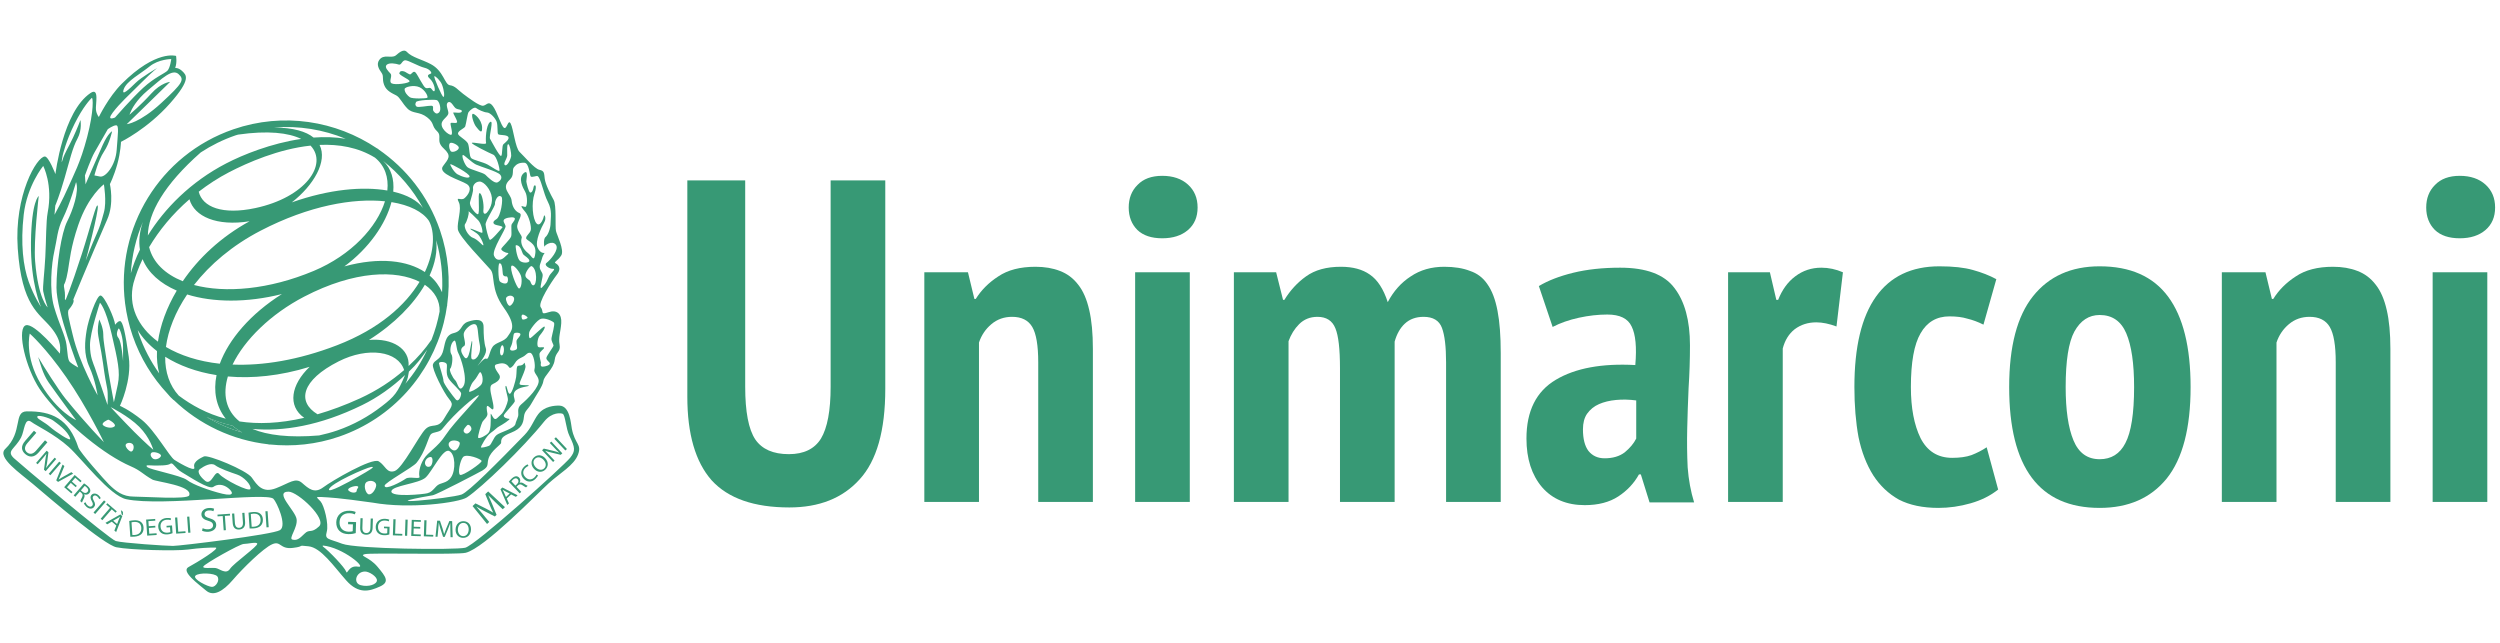 <?xml version="1.0" encoding="utf-8"?>
<svg version="1.1" id="svg2" width="933.333" height="240" viewBox="38.189 25.968 840.917 184.245" xmlns="http://www.w3.org/2000/svg">
  <defs id="defs6">
    <clipPath clipPathUnits="userSpaceOnUse" id="clipPath22">
      <path d="M 0,180 H 700 V 0 H 0 Z" id="path20"/>
    </clipPath>
  </defs>
  <g id="g10" transform="matrix(1.333,0,0,-1.333,0,240)">
    <g aria-label="Unimarconi" transform="matrix(1,0,0,-1,197.22,45.908)" id="text14" style="font-variant:normal;font-weight:bold;font-stretch:semi-condensed;font-size:115.898px;font-family:'PT Sans Narrow';-inkscape-font-specification:PTSans-NarrowBold;writing-mode:lr-tb;fill:#379975;fill-opacity:1;fill-rule:nonzero;stroke:none">
      <path d="m 41.028,-81.129 h 13.792 v 52.618 q 0,15.762 -6.49,22.832 -6.374,7.07 -17.732,7.07 -13.328,0 -19.587,-6.838 Q 4.868,-12.401 4.868,-26.541 V -81.129 H 19.471 v 52.038 q 0,9.504 2.55,13.328 2.55,3.709 8.461,3.709 5.679,0 8.113,-3.941 2.434,-4.056 2.434,-13.096 z" id="path184"/>
      <path d="m 93.414,0 v -35.233 q 0,-6.374 -1.507,-8.924 -1.507,-2.55 -5.1,-2.55 -3.013,0 -5.215,1.854 -2.202,1.854 -3.129,4.636 V 0 H 64.671 v -57.949 h 11.01 l 1.623,6.722 h 0.348 q 2.086,-3.361 5.679,-5.679 3.593,-2.434 9.388,-2.434 3.477,0 6.143,1.043 2.782,1.043 4.636,3.477 1.854,2.318 2.782,6.374 0.927,3.941 0.927,9.851 V 0 Z" id="path186"/>
      <path d="m 117.868,-57.949 h 13.792 V 0 H 117.868 Z M 116.245,-74.291 q 0,-3.477 2.202,-5.679 2.202,-2.318 6.258,-2.318 4.056,0 6.49,2.202 2.434,2.202 2.434,5.795 0,3.593 -2.434,5.679 -2.434,2.086 -6.49,2.086 -4.056,0 -6.258,-2.086 -2.202,-2.202 -2.202,-5.679 z" id="path188"/>
      <path d="m 169.558,0 v -33.726 q 0,-7.302 -1.159,-10.083 -1.159,-2.897 -4.52,-2.897 -2.782,0 -4.636,1.854 -1.738,1.738 -2.666,4.288 V 0 h -13.792 v -57.949 h 10.663 l 1.738,6.954 h 0.348 q 2.202,-3.593 5.447,-5.911 3.361,-2.434 8.808,-2.434 4.52,0 7.302,1.97 2.897,1.97 4.52,6.954 2.202,-4.172 5.795,-6.49 3.593,-2.434 8.461,-2.434 3.825,0 6.49,1.043 2.782,0.927 4.404,3.361 1.738,2.434 2.55,6.722 0.811,4.172 0.811,10.663 V 0 h -13.792 v -35.233 q 0,-5.911 -1.043,-8.692 -1.043,-2.782 -4.636,-2.782 -2.897,0 -4.752,1.738 -1.738,1.623 -2.55,4.52 V 0 Z" id="path190"/>
      <path d="m 219.742,-54.472 q 3.477,-2.086 8.692,-3.361 5.215,-1.275 11.822,-1.275 9.851,0 13.676,5.1 3.941,5.1 3.941,14.487 0,5.447 -0.348,10.779 -0.232,5.215 -0.348,10.315 -0.116,4.984 0.116,9.735 0.348,4.636 1.623,8.808 h -11.242 l -2.202,-7.07 h -0.464 q -1.854,3.361 -5.215,5.563 -3.361,2.202 -8.461,2.202 -6.838,0 -10.779,-4.52 -3.941,-4.636 -3.941,-12.285 0,-10.431 7.417,-14.835 7.417,-4.404 20.05,-3.709 0.579,-6.722 -0.927,-9.735 -1.391,-3.013 -6.143,-3.013 -3.477,0 -7.186,0.811 -3.709,0.811 -6.606,2.318 z m 16.573,43.462 q 3.129,0 5.1,-1.507 1.97,-1.623 2.897,-3.477 v -9.62 q -2.666,-0.348 -5.1,-0.116 -2.434,0.232 -4.288,1.043 -1.854,0.811 -3.013,2.434 -1.043,1.507 -1.043,3.941 0,3.593 1.391,5.447 1.507,1.854 4.056,1.854 z" id="path192"/>
      <path d="m 294.844,-44.273 q -2.782,-1.043 -5.1,-1.043 -3.129,0 -5.447,1.738 -2.202,1.738 -3.013,4.868 V 0 h -13.792 v -57.949 h 10.547 l 1.623,6.954 h 0.464 q 1.507,-3.825 4.288,-5.911 2.897,-2.202 6.606,-2.202 2.782,0 5.447,1.159 z" id="path194"/>
      <path d="m 335.64,-3.129 q -2.897,2.318 -6.954,3.477 -4.056,1.159 -8.113,1.159 -5.911,0 -9.967,-2.086 -3.941,-2.202 -6.49,-6.143 -2.55,-4.056 -3.709,-9.62 -1.043,-5.679 -1.043,-12.633 0,-15.183 5.447,-22.832 5.447,-7.649 15.994,-7.649 5.215,0 8.461,0.927 3.361,0.927 5.911,2.318 l -3.245,11.474 q -2.086,-1.043 -4.056,-1.507 -1.854,-0.579 -4.52,-0.579 -4.868,0 -7.302,4.288 -2.434,4.172 -2.434,13.56 0,7.881 2.434,12.865 2.55,4.984 7.997,4.984 2.897,0 4.868,-0.695 2.086,-0.811 3.825,-1.97 z" id="path196"/>
      <path d="m 338.421,-28.975 q 0,-15.414 6.027,-22.948 6.027,-7.533 16.805,-7.533 11.59,0 17.269,7.649 5.679,7.649 5.679,22.832 0,15.53 -6.027,23.064 -6.027,7.417 -16.921,7.417 -22.832,0 -22.832,-30.481 z m 14.255,0 q 0,8.692 1.97,13.444 1.97,4.752 6.606,4.752 4.404,0 6.49,-4.056 2.202,-4.172 2.202,-14.14 0,-8.924 -1.97,-13.56 -1.97,-4.636 -6.722,-4.636 -4.056,0 -6.374,4.172 -2.202,4.056 -2.202,14.024 z" id="path198"/>
      <path d="m 420.825,0 v -35.233 q 0,-6.374 -1.507,-8.924 -1.507,-2.55 -5.1,-2.55 -3.013,0 -5.215,1.854 -2.202,1.854 -3.129,4.636 V 0 h -13.792 v -57.949 h 11.01 l 1.623,6.722 h 0.348 q 2.086,-3.361 5.679,-5.679 3.593,-2.434 9.388,-2.434 3.477,0 6.143,1.043 2.782,1.043 4.636,3.477 1.854,2.318 2.782,6.374 0.927,3.941 0.927,9.851 V 0 Z" id="path200"/>
      <path d="m 445.279,-57.949 h 13.792 V 0 h -13.792 z m -1.623,-16.342 q 0,-3.477 2.202,-5.679 2.202,-2.318 6.258,-2.318 4.056,0 6.49,2.202 2.434,2.202 2.434,5.795 0,3.593 -2.434,5.679 -2.434,2.086 -6.49,2.086 -4.056,0 -6.258,-2.086 -2.202,-2.202 -2.202,-5.679 z" id="path202"/>
    </g>
    <g id="g16">
      <g id="g18" clip-path="url(#clipPath22)">
        <g id="g24" transform="translate(76.4,132.004)">
          <path d="M 0,0 C -1.978,-1.568 -3.709,-3.375 -5.322,-5.273 -3.8,-3.563 -2.05,-1.806 0,0" style="fill:#379975;fill-opacity:1;fill-rule:nonzero;stroke:none" id="path26"/>
        </g>
        <g id="g28" transform="translate(80.755,67.347)">
          <path d="M 0,0 C 2.828,-1.68 5.857,-2.993 9.02,-3.924 8.119,-3.402 7.275,-2.831 6.563,-2.21 4.18,-1.668 2.008,-0.896 0,0" style="fill:#379975;fill-opacity:1;fill-rule:nonzero;stroke:none" id="path30"/>
        </g>
        <g id="g32" transform="translate(140.194,98.822)">
          <path d="m 0,0 c -0.7,1.577 -1.729,3.017 -3.148,4.204 1.428,3.149 2,6.205 1.663,8.939 C -0.24,8.76 0.26,4.327 0,0 m -2.661,-12.001 c -1.631,-2.335 -3.367,-4.396 -5.782,-6.61 0.286,4.3 -3.975,7.078 -9.992,6.575 6.473,4.085 11.255,9.025 14.09,13.919 2.512,-1.705 3.846,-4.093 3.728,-6.752 -0.457,-2.445 -1.137,-4.832 -2.044,-7.132 M -9.28,-23.118 c 0.739,1.24 0.675,2.004 0.92,3.087 2.099,1.988 3.042,3.294 4.624,5.529 -1.505,-3.185 -3.23,-5.916 -5.544,-8.616 m -17.205,-11.775 c -1.503,-0.513 -3.015,-0.912 -4.532,-1.243 -7.531,-0.632 -13.041,0.058 -16.84,1.644 7.714,-0.69 16.999,0.773 27.732,6.03 3.894,1.904 7.595,4.543 10.808,7.579 -1.88,-4.402 -2.63,-5.395 -5.894,-7.891 -3.319,-2.57 -7.082,-4.672 -11.274,-6.119 m -32.953,3.418 c 2.007,-0.897 4.18,-1.668 6.563,-2.21 0.711,-0.621 1.556,-1.192 2.456,-1.714 -3.162,0.931 -6.191,2.244 -9.019,3.924 m -10.423,15.194 c 3.496,-2.194 7.879,-3.84 12.955,-4.63 -0.828,-4.078 -0.128,-7.916 2.329,-11.005 -4.75,1.244 -8.619,3.404 -11.858,5.83 -2.326,2.539 -3.468,5.94 -3.426,9.805 m -6.672,5.803 c -0.111,0.315 -0.176,0.638 -0.272,0.951 1.161,-1.925 2.812,-3.732 4.873,-5.323 -0.087,-2.012 0.109,-3.909 0.562,-5.636 -2.135,3.006 -3.899,6.344 -5.163,10.008 m -1.333,12.767 c 0.552,1.948 1.283,3.976 2.303,6.065 1.391,-3.453 4.456,-6.144 8.621,-7.944 -2.568,-4.343 -4.171,-8.781 -4.744,-12.884 -5.212,3.857 -7.554,9.213 -6.18,14.763 m 2.385,15.468 c -0.877,-2.541 -1.1,-4.892 -0.75,-7.013 -1.014,-2.052 -1.748,-4.041 -2.303,-5.958 0.275,4.499 1.315,8.887 3.053,12.971 m 14.603,17.532 c 2.673,1.745 5.598,3.209 8.754,4.293 0.214,0.076 0.436,0.119 0.649,0.192 7.534,1.086 12.75,0.469 15.933,-1.087 -7.566,-1.103 -14.702,-3.985 -18.935,-6.183 -9.015,-4.679 -15.587,-11.438 -19.759,-18.18 0.109,5.625 4.04,12.759 13.358,20.965 m 36.563,3.428 c -2.639,0.455 -5.382,0.515 -8.106,0.314 -1.877,1.534 -5.092,2.499 -10.002,2.543 6.269,0.495 12.464,-0.522 18.108,-2.857 m 10.513,-13.046 c -6.122,1.057 -14.571,0.374 -24.106,-2.997 5.482,4.267 9.094,10.386 6.996,14.501 4.852,0.212 9.716,-0.592 13.991,-3.213 2.514,-2.05 3.476,-5.003 3.119,-8.291 m 8.994,-4.418 c -1.366,1.861 -3.976,3.309 -7.505,4.128 0.28,3.122 -0.502,5.856 -2.542,7.749 4.029,-3.2 7.485,-7.185 10.047,-11.877 m -48.053,-39.507 c 3.013,6.231 9.609,12.748 18.086,17.147 12.802,6.65 23.266,6.721 29.106,3.734 C -9.185,-3.18 -15.7,-9.204 -26.488,-13.37 c -9.861,-3.797 -18.794,-5.191 -26.373,-4.884 m 21.443,-12.542 c -5.251,3.157 -4.082,8.597 5.322,13.348 7.378,3.736 15.012,2.624 16.524,-2.192 -3.068,-2.667 -6.735,-5.123 -11.131,-7.143 -3.827,-1.745 -7.374,-3.043 -10.715,-4.013 m -22.624,9.541 c 6.142,-0.545 13.129,0.117 20.63,2.432 -4.705,-4.508 -5.65,-9.856 -1.373,-12.867 -6.27,-1.453 -11.67,-1.623 -16.321,-0.912 -3.497,2.799 -4.264,6.891 -2.936,11.347 m -10.277,20.696 c 6.505,-2.027 14.998,-2.143 23.911,0.1 -7.91,-4.995 -13.4,-11.412 -15.671,-17.577 -5.423,0.588 -10.003,2.111 -13.594,4.229 0.548,4.207 2.355,8.794 5.354,13.248 m 15.752,18.47 c -7.288,-3.99 -12.95,-9.378 -16.863,-15.132 -4.445,1.793 -7.525,4.711 -8.485,8.604 2.46,4.157 5.864,8.342 10.174,12.077 1.229,-4.353 6.881,-6.877 15.174,-5.549 m 2.789,-2.376 c 12.29,6.374 23.437,8.245 31.377,7.415 -1.985,-6.452 -8.434,-13.557 -17.96,-17.561 -11.318,-4.746 -22.342,-5.652 -30.235,-3.56 4.002,5.142 9.635,9.977 16.818,13.706 m -1.335,5.704 c -8.308,-1.775 -13.334,0.252 -14.286,4.129 2.333,1.792 4.87,3.47 7.684,4.93 4.684,2.428 12.467,5.835 20.536,6.702 4.474,-4.712 -1.266,-13.062 -13.934,-15.761 m 43.798,-3.221 c 1.508,-2.704 1.482,-7.587 -1.018,-12.919 -4.382,2.896 -11.338,3.864 -20.313,1.424 6.178,4.552 10.455,10.712 11.884,16.223 4.578,-0.743 7.902,-2.442 9.447,-4.728 m 2.781,-2.324 c -2.97,8.619 -8.544,15.577 -15.518,20.372 l -0.041,0.076 c -0.118,0.079 -0.241,0.129 -0.362,0.197 -10.304,6.912 -23.569,9.126 -36.193,4.78 -18.672,-6.43 -29.71,-25.004 -27.339,-43.85 0.002,-0.015 -0.005,-0.038 -0.005,-0.058 l 0.013,-0.019 c 0.352,-2.739 0.973,-5.484 1.907,-8.192 1.937,-5.622 4.988,-10.536 8.8,-14.612 0.459,-0.566 0.96,-1.115 1.524,-1.59 l 0.058,-0.004 c 6.488,-6.222 14.86,-10.138 23.796,-11.156 0.095,-0.024 0.177,-0.058 0.269,-0.082 l 0.164,0.028 c 5.737,-0.589 11.688,-0.016 17.503,1.988 13.564,4.673 23.086,15.761 26.377,28.693 0.017,0.043 0.035,0.08 0.05,0.122 -0.01,-0.03 -0.025,-0.057 -0.04,-0.079 0.354,1.404 0.63,2.838 0.833,4.286 l 0.053,0.105 C 1.312,-3.255 1.293,-3.215 1.29,-3.174 2.137,2.983 1.626,9.423 -0.534,15.694" style="fill:#379975;fill-opacity:1;fill-rule:nonzero;stroke:none" id="path34"/>
        </g>
        <g id="g36" transform="translate(150.302,140.385)">
          <path d="M 0,0 C -0.083,2.083 -1.998,3.544 -2.333,3.459 -2.913,3.313 -2.044,0.835 -1.545,0.248 -1.042,-0.335 0.082,-2.085 0,0 m 17.667,-35.639 c 0.612,0 0.777,-0.051 -0.167,-1.054 -0.946,-0.999 -0.78,-1.782 -1.781,-3.001 -0.999,-1.226 -1.161,-1.115 -0.718,0.834 0.441,1.945 0.384,1.724 -0.224,2.833 -0.61,1.116 0.111,1.944 0.277,2.778 0.165,0.833 0.725,1.613 0.725,1.613 0,0 -1.059,-0.28 -1.783,1.331 -0.719,1.62 1.005,5.173 1.668,6.34 0.669,1.168 0,2.169 -0.055,1.67 -0.055,-0.502 -0.945,-2.949 -1.884,-1.89 -0.951,1.059 -1.343,5.06 -0.506,7.5 0.829,2.453 -0.113,2.392 -0.223,1.672 -0.112,-0.723 -0.386,-1.448 -0.836,-1.39 -0.443,0.057 -0.946,2.392 -0.999,2.779 -0.057,0.389 0.667,3.337 -0.722,2.059 -1.389,-1.28 -0.167,-3.616 0.445,-4.668 0.609,-1.058 0.555,-3.672 0.058,-3.781 -0.503,-0.111 -2.001,1.054 0,-1.341 0.931,-1.108 1.555,-3.721 1.333,-4.555 -0.225,-0.833 -1.171,-1.333 -1.171,-2.001 0,-0.665 2.621,-1.11 2.338,-3.725 -0.279,-2.615 -0.942,-0.78 -1.665,-0.221 -2.171,1.67 -2.004,3.391 -1.784,4.003 0.224,0.615 -1.389,1.835 -1.114,3.224 0.285,1.389 1.443,2.669 0.503,3.059 -0.945,0.387 -1.775,1.446 -1.942,3.167 -0.168,1.719 -2.812,3.057 -0.478,5.227 1.295,1.203 0.463,2.376 1.081,3.167 0.633,0.795 1.339,1.169 2.59,1.13 1.252,-0.043 1.334,-3.128 1.627,-3.463 0.29,-0.331 1.498,0.247 1.751,0.08 0.834,-0.539 1.445,-4.32 2.585,-6.5 1.143,-2.186 0.684,-3.979 0.684,-5.312 0,-1.335 -0.612,-3 -1.278,-3.554 -0.673,-0.557 -0.283,-2.78 -0.283,-2.452 0,0.337 1.948,1.727 2.894,0.503 0.943,-1.221 -1.496,-3.948 -2.331,-4.558 -0.84,-0.611 0.773,-1.503 1.385,-1.503 m -2.738,-12.608 c 1.083,0.25 2.921,-0.627 3.212,-1.002 0.285,-0.374 -0.507,-3.08 -0.627,-3.876 -0.127,-0.797 0.537,-1.583 0.498,-1.918 -0.037,-0.334 -1.665,-2.465 -1.788,-3.047 -0.128,-0.581 0.746,-1.005 0.874,-1.418 0.125,-0.418 -1.127,-0.835 -1.836,-0.835 -0.704,0 -0.417,0.835 -0.417,1.002 0,0.163 -0.417,1.497 -0.374,2.167 0.043,0.672 1.167,1.258 1.167,1.591 0,0.33 -1.046,-0.043 -1.461,0.206 -0.416,0.252 -0.249,2.169 0.381,2.922 0.618,0.751 1.454,1.879 1.205,2.211 -0.251,0.325 -3.391,-3.033 -3.713,-2.923 -0.249,0.086 -0.292,0.916 -0.165,1.501 0.122,0.582 1.961,3.166 3.044,3.419 M 9.844,-69.884 C 8.676,-70.879 9.3,-72.098 9.09,-72.843 c -0.211,-0.76 -0.587,-1.429 -0.666,-1.925 -0.21,-1.208 -3.796,-2.086 -4.713,-2.79 -0.917,-0.708 -1.292,-2.467 -1.961,-2.756 -0.667,-0.289 -1.915,-0.542 -2.04,-0.413 -0.131,0.124 1.373,2.914 2.463,3.67 1.079,0.749 1.578,1.373 2.164,1.664 0.583,0.293 3.042,1.833 2.504,1.883 -0.545,0.031 -1.421,0.322 -1.379,0.83 0.045,0.503 2.795,3.126 2.795,3.663 0,0.546 -0.57,1.553 -0.043,2.338 0.876,1.292 3.671,1.292 3.587,1.544 -0.084,0.248 -2.129,-0.041 -2.331,0.377 -0.211,0.416 1.744,3.788 1.454,4.672 -0.291,0.872 -0.04,0.908 -0.5,0.413 -0.457,-0.501 -0.915,-0.331 -1.374,-0.46 -0.459,-0.124 -0.294,-1.792 -0.459,-2.83 -0.167,-1.052 -0.999,-4.088 -1.583,-4.217 -0.584,-0.124 -0.712,2.253 -1.048,1.962 -0.33,-0.289 0.673,-2.838 0.547,-3.628 -0.129,-0.792 -0.877,-2.879 -1.794,-3.631 -0.922,-0.752 -1.334,-1.709 -2.006,-0.537 -0.665,1.167 -0.534,0.955 -0.534,-0.039 0,-1.002 0.085,-3.212 -0.547,-3.965 -0.622,-0.747 -2.293,-1.54 -2.584,-1.298 -0.293,0.253 0.793,3.593 1.04,4.044 0.253,0.468 1.418,1.299 1.254,2.131 -0.165,0.833 -0.374,2.214 0.207,1.837 0.584,-0.376 1.333,-1.469 1.333,-0.293 0,1.165 -0.788,3.46 -0.788,4.625 0,1.171 0.457,1.126 1.208,1.55 0.75,0.407 1.581,1.208 1.002,2.084 -0.587,0.869 -1.674,2.288 -0.673,2.584 1.003,0.293 2.335,0.626 3.216,-0.788 0.183,-0.311 0.877,0.116 1.373,0.994 0.508,0.877 1.004,1.169 1.96,1.629 0.962,0.456 1.169,1.163 1.918,1.081 0.929,-0.109 1.419,-3.212 1.127,-4.132 -0.292,-0.913 0.825,-1.547 1.042,-2.704 0.331,-1.75 -2.749,-4.797 -4.417,-6.21 m 10.509,-2.369 c 0.669,-0.393 0.761,-3.651 1.698,-5.587 1.445,-2.986 1.532,-3.746 0.174,-5.485 -1.599,-2.036 -23.915,-22.098 -26.491,-22.706 -2.566,-0.599 -27.605,-0.325 -31.051,1.005 -3.445,1.331 -4.448,1 -3.889,3.004 0.558,1.995 -0.665,6.669 -1.555,7.674 -0.892,0.998 -1.56,1.223 0.335,1.108 1.881,-0.11 3.936,-0.158 12.829,-1.417 9.272,-1.677 21.765,0 23.758,1.326 3.746,2.479 14.236,12.562 19.499,19.141 1.984,2.48 4.317,2.16 4.693,1.937 m -49.888,-39.784 c 1.001,0 2.998,-1.223 2.998,-2.223 0,-0.999 -2.108,-1.772 -4.109,-1.218 -2.001,0.555 -1.174,3.441 1.111,3.441 m -4.779,0 c -0.341,1.004 -4.231,5.124 -5.893,6.342 v 0.222 c 5.002,-0.444 11.34,-5.784 8.896,-5.34 -2.445,0.449 -2.67,-2.217 -3.003,-1.224 m -6.84,11.376 c -2.082,-1.919 -2.338,-0.501 -3.67,-1.841 -1.33,-1.332 -1.95,-1.73 -3.033,-1.481 -1.085,0.245 1.38,3.017 1.046,5.189 -0.333,2.169 -5.772,6.911 -2.022,6.911 2.278,0 9.768,-6.862 7.679,-8.778 m 9.509,9.001 c 0,-0.58 -1.25,-0.661 -2.001,0 -0.746,0.675 1.489,1.307 2.082,1.174 0.753,-0.165 -0.081,-0.587 -0.081,-1.174 m 3.671,6.008 c 1.248,0.163 -0.509,-0.835 -3.258,-2.417 -2.749,-1.585 -7.63,-4.209 -7.416,-3.252 0.329,1.498 9.42,5.505 10.674,5.669 m 1.248,-4.665 c -0.082,-0.921 -1.001,-2.339 -1.832,-2.253 -0.838,0.082 -1.583,2.582 -0.505,3.171 1.098,0.592 2.417,0 2.337,-0.918 m 19.599,8.836 c -0.836,0.165 -1.923,1.502 -0.915,2.257 0.713,0.538 2.417,0.16 2.417,-0.428 0,-0.58 -0.666,-1.993 -1.502,-1.829 m -7.26,-3.405 c -0.17,0.665 0.418,1.668 1.332,1.749 0.865,0.077 0.585,-1.997 0,-2.338 -0.58,-0.334 -1.168,-0.079 -1.332,0.589 m 0.164,-3.405 c 1.67,1.579 4.343,7.414 5.923,6.666 1.584,-0.75 1.667,-4.837 0.496,-6.584 -1.165,-1.762 -2.743,-1.242 -3.749,-2.329 -1,-1.088 -1.336,-1.495 -2.253,-1.741 -0.915,-0.26 -9.255,-1.095 -9.087,0.488 0.149,1.456 7.003,1.912 8.67,3.5 m 14.095,4.149 c 0.082,-0.5 -4.757,-3.836 -5.426,-3.503 -0.667,0.334 0,3.673 0.75,4.501 0.845,0.943 4.59,-0.497 4.676,-0.998 m -2.664,7.751 c -0.415,-0.666 -1.084,-1.167 -1.666,-0.587 -0.588,0.587 0.167,1.25 0.664,1.837 0.439,0.513 1.416,-0.587 1.002,-1.25 m -13.762,-8.218 c 2.292,2.83 3.002,6.59 3.629,7.213 0.627,0.628 2.134,0.418 2.795,1.255 3.462,4.368 8.585,8.544 9.259,8.587 0.664,0.043 -6.217,-6.797 -8.296,-10.004 -2.089,-3.211 -4.385,-4.221 -5.551,-6.09 -1.163,-1.875 -1.291,-3.708 -1.084,-4.461 0.209,-0.753 -2.547,0.16 -3.462,-0.497 -0.917,-0.67 -5.377,-3.092 -5.337,-1.765 0.024,0.765 7.133,4.627 8.047,5.762 m 6.799,20.682 c 0.042,0.67 -1.126,4.047 -1.126,4.419 0,0.562 1.753,0.413 1.957,-0.207 0.213,-0.628 -0.372,-2.334 0.466,-3.625 0.828,-1.291 3.166,-3.127 3.166,-3.797 0,-0.663 -0.627,-2.334 -1.376,-1.456 -0.749,0.876 -3.127,3.998 -3.087,4.666 m 1.713,3.087 c 0.369,0.298 0.829,2.876 0.286,3.623 -0.543,0.756 -0.164,2.969 0.711,3.426 0.546,0.284 0.496,-2.167 1.04,-3.13 0.545,-0.957 2.461,-6.508 1.292,-8.338 -1.164,-1.839 -1.456,0.959 -2.086,1.497 -0.618,0.548 -1.622,2.633 -1.243,2.922 m 3.499,5.715 c 0.63,0.399 -0.252,2.25 -0.083,3.17 0.168,0.911 1.751,2.5 2.753,2.332 1.002,-0.165 0.665,-2.252 1.246,-4.994 0.587,-2.76 -1.292,-4.478 -1.995,-3.762 -0.421,0.415 0.329,4.25 0.079,4.506 -0.249,0.25 -0.657,-5.881 -2,-4.005 -1.166,1.623 -0.791,2.252 0,2.753 m 3.96,-6.633 c 0.376,0.375 1.292,-2.21 0.207,-3.295 -1.085,-1.079 -2.707,-1.75 -2.874,-1.626 -0.166,0.127 0.414,1.921 1.038,2.585 0.932,0.995 1.254,1.957 1.629,2.336 m 5.753,6.798 c 0.669,-0.542 0.25,-2.884 -0.369,-2.503 -0.63,0.372 -0.052,2.846 0.369,2.503 m 2.042,-0.417 c 0.712,1.339 0.545,3.215 0.92,3.46 0.371,0.251 1.54,0.168 1.54,-0.245 0,-0.587 -0.916,-1.132 -0.996,-1.711 -0.085,-0.588 0.332,-1.671 0.046,-2.043 -0.298,-0.38 -2.215,-0.798 -1.51,0.539 m -0.25,10.381 c -0.455,0 -1.081,1.463 -0.917,1.965 0.172,0.497 1.274,0.935 1.879,0.251 0.579,-0.672 -0.499,-2.216 -0.962,-2.216 m -2.495,6.177 c -0.421,0.458 -0.495,4.489 -0.084,4.547 0.874,0.124 0.703,-2.503 0.912,-2.923 0.212,-0.417 0.626,-0.374 0.879,-0.374 0.25,0 0.499,-0.706 0.25,-1.422 -0.25,-0.703 -1.547,-0.286 -1.957,0.172 m 5.295,1.499 c 0.455,-1.165 0.123,-3.377 -0.462,-3.291 -0.578,0.079 -2.489,5.152 -1.875,5.711 0.455,0.418 1.875,-1.253 2.337,-2.42 m -0.38,3.837 c -0.626,0.833 -1.119,3.805 -0.83,3.795 1.333,-0.041 1.454,-1.959 1.872,-2.377 0.415,-0.42 1.417,-0.923 1.499,-1.54 0.084,-0.628 -1.917,-0.716 -2.541,0.122 m 2.086,-14.514 c -0.039,-0.21 -0.875,-0.536 -1.212,-0.456 -0.334,0.081 -0.472,1.245 0,1.245 0.424,0 1.256,-0.58 1.212,-0.789 m -0.544,10.552 c -0.163,0.752 1.187,2.655 1.59,2.461 1.457,-0.706 1.375,-4.921 0.37,-4.836 -0.422,0.037 -0.584,0.664 -0.752,1.042 -0.165,0.375 -1.041,0.584 -1.208,1.333 m -7.92,5.086 c -0.627,1.542 3.121,6.824 2.917,7.503 -0.209,0.712 -0.626,1.002 -0.459,1.505 0.168,0.503 1.833,0.832 2.54,0.625 0.72,-0.209 -0.206,-1.168 -0.502,-1.627 -0.288,-0.454 0.05,-2.292 -0.16,-3.082 -0.213,-0.794 -2.381,-2.752 -2.503,-3.169 -0.124,-0.419 1.084,-1.043 1.623,-1.043 0.548,0 -0.415,-0.712 -0.953,-1.209 -0.548,-0.503 -1.882,-1.045 -2.503,0.497 m -1.087,4.047 c -0.332,0.375 -0.955,2.792 -1.046,3.794 -0.077,1.002 2.466,4.667 2.381,5.298 -0.078,0.624 0.712,2.535 1.625,1.75 0.519,-0.449 -0.164,-5.006 -1.292,-5.674 -1.123,-0.666 -0.709,-1.124 -0.374,-1.33 0.332,-0.212 2.296,-0.382 1.875,-0.796 -0.419,-0.417 -2.828,-3.415 -3.169,-3.042 m -1.582,7.634 c 0.166,1.327 -0.375,4.121 -0.962,4.121 -0.581,0 0.191,-5.27 -0.453,-5.332 -0.419,-0.047 -2.254,1.997 -1.963,3.082 0.29,1.086 0.877,2.751 0.75,3.417 -0.122,0.674 0.505,1.711 1.626,1.754 1.129,0.043 2.925,-2.044 3.129,-4.085 0.21,-2.043 -1.045,-3.544 -1.334,-3.841 -0.294,-0.286 -0.961,-0.456 -0.793,0.884 M 0.29,-29.729 c -0.165,-0.126 -1.332,1.456 -2.623,1.914 -1.294,0.461 -2.421,2.841 -1.958,3.462 0.458,0.626 1.084,2.667 0.875,3.131 -0.211,0.456 2.042,-1.752 2.458,-2.212 0.771,-0.85 1.248,-3.045 0.958,-3.126 -0.29,-0.085 -2.915,1.248 -2.962,1 -0.037,-0.251 1.588,-0.836 2.25,-1.794 0.672,-0.958 1.174,-2.251 1.002,-2.375 m -4.044,19.763 c -0.704,0.668 -1.531,2.897 -1.081,3.043 0.249,0.083 2.168,-1.876 3.29,-2.418 1.124,-0.541 5.385,-1.753 6.088,-2.546 0.714,-0.787 0.085,-1.582 -0.665,-1.957 -0.749,-0.376 -2.461,1.335 -3.044,1.919 -0.584,0.582 -3.877,1.288 -4.588,1.959 M -6.211,-11.8 c -0.877,0.5 -1.957,2.374 -1.798,2.539 0.17,0.171 4.887,-2.372 4.843,-3.082 -0.041,-0.708 -2.052,-0.026 -3.045,0.543 m -1.798,7.919 c 0.549,0.21 2.09,-0.619 2.132,-1.167 0.058,-0.747 -1.583,-1.376 -1.999,-0.958 -0.423,0.418 -0.674,1.918 -0.133,2.125 M -10.048,1.5 c 0.458,0.833 1.541,1.419 1.541,2.169 0,0.749 -0.871,2.253 -0.043,2.707 C -7.794,6.79 -7.213,5.209 -6.629,4.835 -6.043,4.461 -4.961,4.583 -5.127,4.044 -5.292,3.499 -6.836,3.837 -7.213,3.794 -7.588,3.753 -5.956,1.543 -6.376,1.252 -6.799,0.956 -7.876,1.417 -7.963,1.044 -8.042,0.665 -7.252,-1.671 -7.794,-1.838 -8.337,-2.003 -10.91,-0.06 -10.048,1.5 m -0.75,2.382 c -0.586,-0.675 -1.086,-0.257 -1.46,0.246 -0.375,0.5 0.249,1.332 -0.543,1.373 -0.794,0.043 -3.422,-0.54 -3.753,-0.206 -0.332,0.335 -0.371,0.584 -0.122,1.123 0.231,0.511 4.498,0.713 5.21,0.503 0.703,-0.208 1.256,-2.378 0.668,-3.039 m -8.757,5.83 c 0.029,0.518 2.294,1.125 3.753,0.46 1.459,-0.667 2.296,-2.46 1.957,-2.667 -0.331,-0.209 -3.747,-0.293 -4.374,0.122 -0.627,0.419 -1.379,1.295 -1.336,2.085 m -3.249,1.419 c -0.877,0.46 0.285,1.833 -0.335,2.499 -0.627,0.674 -1.585,1.627 -0.917,2.214 0.668,0.581 2.289,0.293 3.039,0.04 0.642,-0.212 0.836,1.083 1.629,1.083 0.792,0 3.379,-1.54 4.794,-1.874 1.414,-0.335 1.879,-1.212 1.752,-1.417 -0.125,-0.212 -1.545,-0.294 -0.375,-1.335 1.167,-1.045 1.503,-3.087 1.127,-3.17 -0.372,-0.085 -0.5,0.501 -0.877,0.754 -0.371,0.247 -0.753,-0.169 -1.295,0.08 -0.541,0.249 -1.961,3.211 -2.496,3.836 -0.545,0.625 -0.965,-0.25 -1.301,-0.417 -0.325,-0.166 -1.159,0.625 -1.705,0.75 -0.543,0.13 -0.915,0.13 -1.124,-0.415 -0.211,-0.543 2.583,-1.586 2.583,-2.083 0,-0.505 -3.622,-1.005 -4.499,-0.545 m 10.754,1.794 c 0.251,0.165 1.542,-1.13 1.92,-2.088 0.571,-1.459 0.707,-3.082 0.375,-3.125 -0.333,-0.04 -2.543,5.045 -2.295,5.213 M -4.254,0.29 c 0.295,0.962 0.545,3.127 0.838,3.592 0.294,0.451 1.456,1.413 1.917,1.036 C -1.042,4.543 0.425,3.837 1.253,3.794 2.088,3.753 3.337,2.373 3.671,1.457 4,0.542 3.791,-1.332 4.046,-1.671 4.298,-2.003 6.132,-1.754 6.585,-2.337 7.044,-2.922 5.796,-3.836 5.379,-4.213 4.959,-4.588 5.17,-6.964 4.801,-7.173 c -0.38,-0.21 -2.466,3.752 -2.798,4.339 -0.335,0.578 1.039,4.961 0,4.21 -1.041,-0.751 -1.169,-4.59 -0.999,-5.257 0.167,-0.663 -3.382,0.292 -3.588,0 -0.208,-0.289 4.457,-2.584 5.378,-2.959 0.917,-0.377 1.712,-3.669 1.589,-4.043 -0.13,-0.379 -1.878,0.917 -3.007,1.542 -1.126,0.629 -3.631,1.128 -4.129,1.628 -0.497,0.496 -0.413,2.417 -0.749,3.5 -0.331,1.085 -2.584,1.985 -2.584,2.709 0,0.71 1.687,1.314 1.832,1.794 M 7.34,-7.132 C 7.295,-7.797 6.424,-9.798 5.796,-9.508 c -0.626,0.293 0.5,1.623 0.545,2.459 0.037,0.833 -0.167,2.796 0.244,2.836 0.387,0.036 0.794,-2.252 0.755,-2.919 m -58.33,-94.45 c -1.833,-1.163 -25.344,-3.995 -27.019,-3.995 -1.665,0 -12.766,0.732 -14.43,1.237 -1.666,0.499 -24.855,20.053 -25.765,20.953 -1.9,1.856 0.334,2.229 1.882,5.204 0.873,1.685 0.816,5.264 2.667,3.837 1.084,-0.837 5.769,-3.029 9.338,-6.257 3.404,-3.088 10.352,-12.306 14.535,-13.191 9.04,-1.917 35.37,1.861 37.12,0.105 0.839,-0.835 3.503,-6.726 1.672,-7.893 m -12.631,-9.795 c -1.003,-1.501 -2.587,0.041 -3.585,0.211 -1.002,0.166 -3.464,-0.256 -3.127,0.414 0.332,0.669 9.176,5.669 10.176,5.669 0.994,0 3.244,0.585 3.413,0.09 0.221,-0.658 -5.878,-4.883 -6.877,-6.384 m -4.54,-4.54 c -1.002,0 -5.008,1.994 -4.174,2.832 0.833,0.835 4.836,0.669 5.501,-0.165 0.761,-0.949 -0.331,-2.667 -1.327,-2.667 m -40.074,41.982 c 0.892,-0.669 3.79,-2.654 4.286,-4.575 0.234,-0.889 -3.758,1.797 -5.114,2.993 -1.301,1.133 -2.939,1.861 -3.158,2.345 -0.447,1.002 3.097,-0.098 3.986,-0.763 m 23.723,-11.736 c -0.666,0.656 0.612,0.382 1.67,0.382 1.226,0 3.499,-0.056 4.167,0.441 0.666,0.505 1.116,-1.115 2.946,-2.164 1.836,-1.057 6.836,-4.447 7.898,-3.671 1.057,0.786 2.501,0.671 3.723,-0.275 1.222,-0.95 1.779,-2.225 -1.446,-1.449 -3.217,0.781 -7.389,2.283 -8.894,3.447 -1.497,1.165 -9.39,2.614 -10.064,3.289 m -9.24,15.124 c 0,0 4.499,-2.244 7.234,-4.97 2.724,-2.732 3.548,-5.811 3.548,-5.811 0,0 -1.99,1.709 -4.818,4.533 -2.816,2.83 -5.964,6.248 -5.964,6.248 m 4.902,-11.132 c -0.389,0.221 -1.107,0.891 -1.107,1.508 0,0.607 1.219,0.833 1.776,0.272 0.558,-0.548 0.156,-2.245 -0.669,-1.78 m -3.94,6.231 c -0.783,-0.611 -2.449,-0.165 -2.896,0.386 -0.44,0.56 1.165,1.278 1.334,1.337 0.168,0.052 2.26,-1.169 1.562,-1.723 m -16.582,11.11 c 2.002,-2.867 6.91,-9.495 6.91,-9.495 0,0 -4.578,1.924 -8.855,9.045 -4.279,7.125 -2.826,12.787 -2.826,12.787 0,0 3.957,-3.443 9.233,-11.05 5.276,-7.605 9.468,-16.348 9.468,-16.348 0,0 -4.467,4.54 -9.693,10.986 -1.718,2.126 -5.582,8.233 -6.897,10.502 0.496,-1.415 1.105,-4.195 2.66,-6.427 m 1.355,19.083 c -1.247,4.336 -0.63,10.968 0.075,14.054 0.702,3.086 0.726,5.366 2.143,8.256 1.822,3.71 3.337,9.172 3.337,9.172 0.842,-2.275 -0.832,-7.17 -2.253,-9.952 -1.414,-2.777 -2.689,-10.79 -2.689,-16.673 0,-5.885 5.499,-20.171 5.499,-20.171 0,0 -1.539,0.846 -2.104,1.4 -0.564,0.559 -0.564,1.971 -0.855,4.299 -0.296,2.323 -1.899,5.28 -3.153,9.615 m 0.31,25.552 c 0,0 1.054,2.429 2.355,6.972 1.309,4.546 1.992,7.614 3.24,9.912 1.241,2.298 0.757,4.704 0.757,4.704 0,0 -0.768,-2.059 -1.863,-4.417 -1.099,-2.359 -2.101,-3.812 -2.639,-5.614 -0.54,-1.797 0.019,1.117 0.019,1.117 0,0 0.796,3.545 2.992,7.947 2.2,4.405 3.967,6.177 4.329,6.537 0.359,0.362 0.606,-3.185 -1.142,-9.847 -1.741,-6.666 -3.501,-9.698 -4.77,-12.651 -1.267,-2.949 -3.468,-6.972 -3.468,-6.972 z m 9.877,13.378 c 0.829,1.399 3.373,5.894 3.373,5.894 0,0 1.334,0.99 2.114,0.99 0.774,0 0.414,-2.255 0.133,-6.188 -0.279,-3.931 -2.808,-7.027 -4.21,-6.741 l -1.41,0.283 c 0,0 0.911,3.745 2.4,5.992 1.492,2.247 2.064,5.155 2.064,5.155 0,0 -0.993,-0.454 -2.347,-3.413 -1.352,-2.959 -4.36,-9.983 -4.36,-9.983 l -0.148,2.249 c 0,0 1.567,4.36 2.391,5.762 m 4.638,10.116 c 1.745,2.316 3.998,4.317 7.116,7.436 3.113,3.117 4.124,3.805 4.124,3.805 0,0 -3.933,-2.25 -5.447,-3.73 -1.51,-1.48 -3.753,-3.651 -3.022,-1.607 0.729,2.032 4.222,3.86 6.515,5.721 2.283,1.851 5.468,1.86 5.468,1.86 0,0 -0.277,-2.244 -0.98,-2.95 -0.707,-0.704 -3.236,-1.682 -6.087,-4.291 -2.847,-2.61 -7.124,-7.508 -7.124,-7.508 0,0 -2.314,-1.052 -0.563,1.264 m 16.587,9.692 c 1.537,-1.407 1.157,-2.209 -4.345,-7.292 -5.501,-5.079 -8.728,-5.351 -8.728,-5.351 0,0 2.955,2.876 5.386,5.243 2.431,2.371 5.571,5.437 5.571,5.437 0,0 -2.252,-0.159 -4.777,-2.957 -2.517,-2.802 -5.48,-5.335 -5.48,-5.335 0,0 0.045,0.165 0.17,0.466 0.389,0.961 1.545,3.243 4.383,5.632 3.743,3.146 6.265,5.563 7.82,4.157 m -18.837,-34.916 c -1.492,-5.507 -1.417,-3.875 -4.589,-12.169 0,0 3.331,12.519 3.048,13.788 -0.282,1.262 -1.833,-5.327 -3.992,-11.999 -2.999,-9.282 -4.16,-11.751 -4.16,-11.751 l -0.141,0.274 c 0,0 0.103,1.511 -0.143,2.536 -0.237,1.023 0,1.267 0,1.267 0,0 0.43,0.599 0.895,3.284 0.462,2.688 0.696,5.967 2.608,11.573 2.546,7.478 6.474,10.294 6.474,10.294 0,0 0.758,-4.335 0,-7.097 m -2.261,-39.225 c -0.403,1.175 -1.245,2.673 -1.245,5.797 0,3.124 2.513,10.649 2.513,10.649 0,0 1.386,-1.163 2.95,-7.886 1.556,-6.724 2.217,-9.555 1.556,-12.733 -0.657,-3.184 -0.995,-4.5 -0.995,-4.5 0,0 -1.39,7.367 -1.785,10.254 -0.393,2.887 -0.883,5.047 -0.883,6.852 0,1.807 -1.014,3.782 -1.014,3.782 0,0 -0.372,-1.324 -0.372,-2.811 0,-1.501 0.805,-4.431 1.308,-8.163 0.503,-3.737 0.764,-4.913 1.05,-6.373 0.289,-1.464 0.095,-4.22 0.095,-4.22 0,0 -2.768,8.19 -3.178,9.352 m 5.979,9.96 c 0.335,0 1.12,-2.302 1.12,-4.581 v -3.675 c 0,0 -0.352,4.904 -1.194,5.892 -0.84,0.979 0.074,2.364 0.074,2.364 m 10.659,-32.257 c -0.335,-0.67 -1.556,-1.055 -2.114,-0.494 -0.556,0.555 -0.609,1.157 -0.164,1.438 0.506,0.323 2.612,-0.274 2.278,-0.944 m 9.857,-3.234 c 1.099,0.811 2.875,1.735 3.875,0.95 1.004,-0.776 3.832,-1.773 5.506,-2.333 1.67,-0.553 3.596,-2.581 3.372,-3.585 -0.221,-0.995 -6.761,2.381 -7.874,3.718 -1.117,1.329 -1.879,-3.004 -3.507,-1.756 -0.524,0.406 -2.473,2.183 -1.372,3.006 m -38.422,64.674 c -0.413,-2.138 -0.369,-6.827 -0.593,-11.13 -0.21,-4.054 -0.715,-7.765 -0.528,-8.675 0.387,-1.87 1.121,-4.074 1.121,-4.074 0,0 -2.386,2.085 -3.16,11.63 -0.418,5.173 0.914,16.48 0.914,16.48 0,0 -1.825,-1.188 -1.965,-11.667 -0.141,-10.48 2.524,-16.304 2.524,-16.304 0,0 -1.717,2.503 -3.09,6.327 -1.376,3.822 -2.104,9.558 -1.263,16.93 0.848,7.367 4.919,12.298 4.919,12.298 0,0 2.495,-4.688 1.121,-11.815 M 19.975,-32.272 c 0.835,1.329 -1.087,5.085 -1.336,6.169 -0.247,1.086 0.17,6.506 -0.588,7.84 -0.749,1.334 -2.08,3.918 -2.246,5.336 -0.167,1.417 -0.086,2.004 -1.334,2.25 -1.252,0.251 -3.922,3.504 -5.001,4.507 C 8.386,-5.172 7.88,-0.252 7.212,0.997 6.546,2.248 6.296,-0.502 5.547,-0.084 4.801,0.332 3.791,4.003 2.707,5.42 1.626,6.835 1.208,5.667 0.29,5.501 c -0.917,-0.166 -3.751,2.004 -5.085,3 -1.329,1.004 -2.004,2.005 -3.334,2.17 -1.335,0.166 -1.56,3.618 -4.838,5.338 -2.223,1.17 -4.783,1.723 -6.004,3.059 -0.92,1.005 -2.344,-0.542 -2.834,-0.892 -1.164,-0.83 -3.031,0.486 -4.172,-1.162 -0.749,-1.086 -0.082,-2.256 0.585,-3.173 0.668,-0.916 0.081,-1.5 0.668,-3.084 0.58,-1.586 2.169,-2.168 3.087,-2.668 0.918,-0.501 1.499,-2.001 2.83,-3.335 1.339,-1.337 3.005,-0.668 4.923,-2.169 1.918,-1.501 1.083,-2.167 2.5,-3.504 1.422,-1.337 -0.415,-2.417 1.671,-4.338 2.083,-1.916 1.255,-2.582 -0.167,-4.503 -1.414,-1.915 4.42,-3.498 6.004,-4.5 1.583,-1.002 0.332,-2.835 -0.582,-3.584 -0.919,-0.752 -2.256,0.663 -1.419,-1.001 0.831,-1.675 -0.499,-5.009 -0.247,-6.842 0.247,-1.83 6.995,-8.671 8.251,-10.171 1.252,-1.502 -0.085,-4.839 3.335,-9.591 3.417,-4.756 1.917,-5.842 0.998,-7.259 -0.913,-1.421 -2.998,-1.421 -3.836,-2.669 -0.834,-1.251 -0.916,-3.287 -1.581,-2.951 -0.666,0.334 -2.776,-2.67 -2.001,-1.552 0.775,1.108 2.334,2.884 1.89,4.218 -0.444,1.343 -0.555,3.23 -0.555,5.342 0,2.111 -1.891,2 -3.895,1.336 -1.997,-0.668 -1.332,-2.338 -3.664,-2.891 -2.339,-0.557 -2.114,-3.002 -2.78,-4.902 -0.667,-1.883 -2.111,-1.887 -2.445,-2.997 -0.334,-1.111 2.779,-7.227 4.108,-8.778 1.336,-1.558 0.451,-1.897 -1.222,-4.785 -1.662,-2.896 -3.112,-1.109 -4.78,-2.781 -1.669,-1.671 -5.779,-9.897 -7.776,-10.568 -2.008,-0.66 -2.341,1.447 -4.006,2.452 -1.668,0.999 -11.792,-4.895 -14.009,-6.564 -2.229,-1.663 -3.674,-0.334 -5.339,1.115 -1.669,1.449 -3.118,0 -6.562,-1.333 -3.446,-1.335 -4.777,0.78 -6.113,2.667 -1.333,1.893 -11.188,5.911 -12.118,5.338 -0.326,-0.2 -2.86,-1.144 -2.401,-2.722 0.459,-1.582 -4.966,1.835 -4.966,1.835 -1.293,0.787 -4.963,7.481 -8.28,10.132 -3.317,2.647 -5.518,3.532 -5.518,3.532 0,0 3.066,6.422 2.227,12.369 -0.839,5.943 -1.504,9.015 -2.208,9.015 -0.71,0 -1.268,-1.148 -1.268,-0.843 0,1.266 -2.651,7.306 -3.656,7.306 -1.002,0 -3.091,-6.176 -3.507,-8.852 -0.42,-2.665 -0.805,-5.852 0.703,-9.187 1.504,-3.319 2.066,-7.131 2.066,-7.131 0,0 -4.588,8.009 -6.28,15.268 -0.825,3.521 -1.502,5.713 -0.978,6.329 1.705,2.024 1.127,2.536 1.127,2.536 0,0 0.828,2.03 2.195,5.314 1.364,3.283 4.924,11.672 6.375,14.919 1.803,4.066 0.67,8.91 0.67,8.91 0,0 1.017,1.972 1.876,5.054 0.853,3.08 0.922,5.611 0.922,5.611 0,0 6.682,3.258 12.397,9.732 5.444,6.163 4.038,7.137 3.105,8.073 -0.934,0.935 -1.831,0.843 -1.831,0.843 0.528,1.354 0.23,3.032 0.23,3.032 0,0 -5.017,1.656 -13.707,-7.027 -3.359,-3.365 -5.776,-8.376 -5.776,-8.376 0,0 -0.558,0.558 -0.732,1.8 -0.168,1.237 0.949,5.81 -1.374,4.243 -6.993,-4.703 -8.851,-20.452 -8.851,-20.452 0,0 -1.711,4.436 -2.666,4.436 -1.995,0 -7.767,-9.701 -6.847,-23.179 0.994,-14.644 5.413,-16.338 8.385,-19.96 2.986,-3.62 2.252,-5.651 2.252,-6.606 0,0 -6.42,7.808 -8.576,7.162 -2.148,-0.644 -0.595,-9.116 2.831,-15.055 2.764,-4.8 10.779,-12.768 18.347,-17.648 1.809,-1.16 3.587,-2.153 5.261,-2.878 2.589,-1.119 2.997,-1.963 5.465,-3.354 1.06,-0.587 10.193,-1.518 9.31,-3.979 -0.401,-1.14 -11.127,-0.322 -13.967,-0.322 -2.87,0 -4.533,1.377 -6.274,3.058 -0.928,0.894 -7.331,8.093 -7.742,9.339 -2.401,7.357 -6.81,9.197 -13.034,9.111 -3.397,-0.044 -0.903,-5.222 -5.407,-9.476 -2.229,-2.112 3.892,-6.216 6.981,-8.848 4.239,-3.609 17.951,-15.347 21.072,-15.972 3.395,-0.687 14.94,-0.985 18.021,-0.572 3.085,0.415 5.335,0.501 6.919,0.501 1.583,0 -4.75,-3.843 -6.755,-4.927 -2,-1.083 2.586,-4.342 4.424,-5.917 1.833,-1.59 4.25,-0.249 6.755,2.667 2.499,2.917 7.664,8.005 9.918,8.999 2.247,1.002 1.916,-1.33 5.247,-0.908 3.338,0.405 0.752,0.743 3.925,0.405 3.166,-0.324 6.336,-4.991 9.505,-8.582 3.168,-3.591 5.917,-2.756 8.505,-1.584 2.586,1.17 1.5,2.499 -0.583,5 -2.091,2.508 -4.754,2.751 -3.25,3.17 1.502,0.419 23.282,-0.199 25.518,0.362 4.721,1.18 18.067,14.925 20.902,17.507 2.838,2.591 6.445,4.544 7.445,7.317 0.961,2.65 -0.799,2.481 -1.578,6.489 -0.268,1.375 -0.468,5.758 -3.155,5.82 -1.136,0.026 -3.76,-0.119 -5.32,-2.152 -1.182,-1.544 -1.717,-3.458 -3.475,-5.27 -6.664,-6.86 -14.121,-14.389 -15.886,-15.019 -2.801,-0.985 -23.837,-3.044 -7.283,-0.187 1.065,0.181 12.013,5.919 12.546,6.248 1.767,1.099 1.094,1.512 1.534,2.962 0.62,2.059 3.195,3.558 3.195,4.026 0,1.006 0.076,1.584 2.578,2.586 2.506,1.002 3.005,2.255 3.17,3.925 0.168,1.661 1.002,1.745 2.001,3.582 1.001,1.837 2.755,4.171 2.919,5.503 0.169,1.332 2.582,3.083 2.838,5.255 0.247,2.168 1.589,1.999 1.249,3.921 -0.337,1.917 0.253,3.088 0.419,5.424 0.168,2.333 -1.087,3.501 -3.255,2.747 -2.162,-0.746 -1.082,0.25 -1.918,1.254 -0.831,0.998 2.668,6.425 4.086,8.256 1.42,1.835 0,2.669 -0.416,2.919 -0.421,0.253 0.666,0.587 1.503,1.92" style="fill:#379975;fill-opacity:1;fill-rule:evenodd;stroke:none" id="path38"/>
        </g>
        <g id="g40" transform="translate(62.055,37.553)">
          <path d="M 0,0 C 0.137,-0.009 0.341,0 0.554,0.012 1.733,0.1 2.319,0.763 2.243,1.86 2.183,2.821 1.574,3.39 0.417,3.302 0.131,3.284 -0.082,3.244 -0.223,3.203 Z M -0.797,3.551 C -0.468,3.625 -0.073,3.687 0.362,3.718 1.15,3.772 1.721,3.63 2.115,3.332 2.521,3.027 2.776,2.573 2.819,1.921 2.868,1.258 2.683,0.704 2.319,0.299 1.942,-0.106 1.303,-0.356 0.479,-0.413 0.08,-0.437 -0.24,-0.446 -0.521,-0.437 Z" style="fill:#379975;fill-opacity:1;fill-rule:nonzero;stroke:none" id="path42"/>
        </g>
        <g id="g44" transform="translate(67.86,39.456)">
          <path d="m 0,0 -1.645,-0.115 0.102,-1.461 1.839,0.127 0.031,-0.443 -2.393,-0.163 -0.28,4.05 2.296,0.165 0.032,-0.438 -1.744,-0.12 0.088,-1.28 1.645,0.109 z" style="fill:#379975;fill-opacity:1;fill-rule:nonzero;stroke:none" id="path46"/>
        </g>
        <g id="g48" transform="translate(72.193,38.024)">
          <path d="m 0,0 c -0.238,-0.104 -0.721,-0.269 -1.294,-0.311 -0.642,-0.043 -1.179,0.075 -1.623,0.426 -0.386,0.305 -0.651,0.835 -0.695,1.47 -0.085,1.205 0.729,2.151 2.153,2.25 0.491,0.038 0.889,-0.036 1.078,-0.11 l -0.11,-0.439 c -0.234,0.08 -0.521,0.141 -0.95,0.107 -1.035,-0.066 -1.665,-0.727 -1.592,-1.745 0.07,-1.029 0.752,-1.589 1.751,-1.523 0.358,0.024 0.598,0.088 0.721,0.155 L -0.645,1.492 -1.504,1.437 -1.53,1.855 -0.134,1.953 Z" style="fill:#379975;fill-opacity:1;fill-rule:nonzero;stroke:none" id="path50"/>
        </g>
        <g id="g52" transform="translate(72.823,41.964)">
          <path d="M 0,0 0.554,0.033 0.805,-3.58 2.619,-3.452 2.648,-3.894 0.281,-4.057 Z" style="fill:#379975;fill-opacity:1;fill-rule:nonzero;stroke:none" id="path54"/>
        </g>
        <g id="g56" transform="translate(76.424,42.214)">
          <path d="M 0,0 0.28,-4.057 -0.276,-4.09 -0.555,-0.036 Z" style="fill:#379975;fill-opacity:1;fill-rule:nonzero;stroke:none" id="path58"/>
        </g>
        <g id="g60" transform="translate(79.791,39.286)">
          <path d="m 0,0 c 0.367,-0.187 0.884,-0.318 1.423,-0.281 0.8,0.058 1.24,0.487 1.202,1.076 C 2.586,1.32 2.239,1.618 1.401,1.86 0.387,2.131 -0.258,2.587 -0.316,3.39 -0.376,4.291 0.361,5.011 1.538,5.095 2.15,5.137 2.617,5.033 2.888,4.905 L 2.716,4.279 C 2.519,4.375 2.103,4.515 1.555,4.474 0.725,4.415 0.446,3.923 0.473,3.535 0.51,2.993 0.894,2.752 1.755,2.499 2.806,2.194 3.353,1.759 3.411,0.905 3.472,0.021 2.844,-0.812 1.411,-0.916 0.827,-0.95 0.177,-0.823 -0.16,-0.643 Z" style="fill:#379975;fill-opacity:1;fill-rule:nonzero;stroke:none" id="path62"/>
        </g>
        <g id="g64" transform="translate(84.846,42.349)">
          <path d="M 0,0 -1.29,-0.087 -1.324,0.357 1.819,0.576 1.852,0.129 0.552,0.041 0.804,-3.57 0.249,-3.604 Z" style="fill:#379975;fill-opacity:1;fill-rule:nonzero;stroke:none" id="path66"/>
        </g>
        <g id="g68" transform="translate(87.758,42.999)">
          <path d="m 0,0 0.167,-2.41 c 0.063,-0.903 0.511,-1.257 1.078,-1.215 0.622,0.039 1.005,0.47 0.946,1.357 L 2.021,0.134 2.575,0.177 2.738,-2.189 C 2.825,-3.436 2.173,-3.994 1.255,-4.056 0.386,-4.114 -0.3,-3.692 -0.39,-2.426 l -0.166,2.385 z" style="fill:#379975;fill-opacity:1;fill-rule:nonzero;stroke:none" id="path70"/>
        </g>
        <g id="g72" transform="translate(92.156,39.637)">
          <path d="M 0,0 C 0.14,-0.007 0.344,0 0.554,0.02 1.733,0.101 2.32,0.773 2.242,1.864 2.183,2.82 1.577,3.386 0.417,3.307 0.132,3.288 -0.079,3.254 -0.222,3.211 Z m -0.797,3.552 c 0.329,0.074 0.724,0.137 1.159,0.17 C 1.15,3.775 1.723,3.634 2.117,3.333 2.523,3.031 2.776,2.577 2.822,1.922 2.869,1.261 2.688,0.701 2.32,0.307 1.945,-0.102 1.302,-0.354 0.48,-0.413 0.082,-0.442 -0.241,-0.442 -0.521,-0.43 Z" style="fill:#379975;fill-opacity:1;fill-rule:nonzero;stroke:none" id="path74"/>
        </g>
        <g id="g76" transform="translate(96.17,43.577)">
          <path d="m 0,0 0.282,-4.047 -0.555,-0.039 -0.279,4.054 z" style="fill:#379975;fill-opacity:1;fill-rule:nonzero;stroke:none" id="path78"/>
        </g>
        <g id="g80" transform="translate(118.413,38.041)">
          <path d="m 0,0 c -0.357,-0.12 -1.066,-0.285 -1.889,-0.255 -0.916,0.025 -1.667,0.273 -2.247,0.834 -0.507,0.501 -0.806,1.284 -0.778,2.186 0.057,1.728 1.349,2.95 3.389,2.881 0.704,-0.026 1.257,-0.184 1.516,-0.316 l -0.22,-0.596 c -0.319,0.15 -0.722,0.269 -1.335,0.284 -1.477,0.055 -2.473,-0.797 -2.519,-2.249 -0.047,-1.46 0.846,-2.366 2.269,-2.415 0.513,-0.013 0.869,0.049 1.05,0.128 l 0.056,1.723 -1.226,0.038 0.02,0.603 2.002,-0.064 z" style="fill:#379975;fill-opacity:1;fill-rule:nonzero;stroke:none" id="path82"/>
        </g>
        <g id="g84" transform="translate(120.169,41.79)">
          <path d="M 0,0 -0.077,-2.409 C -0.106,-3.31 0.302,-3.716 0.871,-3.731 1.494,-3.754 1.918,-3.37 1.946,-2.475 L 2.024,-0.063 2.581,-0.077 2.502,-2.458 C 2.462,-3.7 1.759,-4.185 0.836,-4.156 c -0.869,0.025 -1.509,0.515 -1.471,1.779 l 0.078,2.395 z" style="fill:#379975;fill-opacity:1;fill-rule:nonzero;stroke:none" id="path86"/>
        </g>
        <g id="g88" transform="translate(126.892,37.693)">
          <path d="m 0,0 c -0.25,-0.088 -0.746,-0.204 -1.32,-0.186 -0.646,0.023 -1.17,0.193 -1.573,0.591 -0.356,0.346 -0.565,0.895 -0.544,1.532 0.039,1.207 0.944,2.071 2.369,2.022 0.493,-0.017 0.879,-0.132 1.06,-0.226 L -0.159,3.311 C -0.384,3.417 -0.662,3.51 -1.093,3.517 -2.128,3.552 -2.825,2.954 -2.855,1.937 -2.889,0.911 -2.266,0.281 -1.267,0.25 c 0.359,-0.018 0.606,0.031 0.733,0.081 l 0.04,1.21 -0.857,0.032 0.012,0.419 1.403,-0.043 z" style="fill:#379975;fill-opacity:1;fill-rule:nonzero;stroke:none" id="path90"/>
        </g>
        <g id="g92" transform="translate(127.914,41.543)">
          <path d="M 0,0 0.559,-0.018 0.439,-3.64 2.258,-3.696 2.242,-4.141 -0.13,-4.066 Z" style="fill:#379975;fill-opacity:1;fill-rule:nonzero;stroke:none" id="path94"/>
        </g>
        <g id="g96" transform="translate(131.523,41.427)">
          <path d="m 0,0 -0.131,-4.065 -0.556,0.017 0.128,4.068 z" style="fill:#379975;fill-opacity:1;fill-rule:nonzero;stroke:none" id="path98"/>
        </g>
        <g id="g100" transform="translate(134.68,39.167)">
          <path d="M 0,0 -1.646,0.05 -1.696,-1.411 0.148,-1.474 0.134,-1.91 -2.265,-1.837 -2.131,2.224 0.17,2.15 0.156,1.713 -1.592,1.773 -1.632,0.48 0.016,0.431 Z" style="fill:#379975;fill-opacity:1;fill-rule:nonzero;stroke:none" id="path102"/>
        </g>
        <g id="g104" transform="translate(135.727,41.293)">
          <path d="M 0,0 0.553,-0.016 0.437,-3.641 2.254,-3.699 2.241,-4.142 -0.131,-4.062 Z" style="fill:#379975;fill-opacity:1;fill-rule:nonzero;stroke:none" id="path106"/>
        </g>
        <g id="g108" transform="translate(142.293,38.804)">
          <path d="M 0,0 C -0.014,0.564 -0.031,1.257 -0.014,1.753 H -0.028 C -0.192,1.289 -0.378,0.785 -0.613,0.223 L -1.425,-1.723 -1.84,-1.711 -2.474,0.248 C -2.659,0.833 -2.805,1.356 -2.909,1.844 H -2.924 C -2.949,1.34 -3.004,0.67 -3.062,0.054 l -0.172,-1.742 -0.518,0.018 0.423,4.049 0.7,-0.017 0.664,-1.992 c 0.159,-0.504 0.282,-0.955 0.384,-1.38 h 0.014 c 0.128,0.407 0.293,0.843 0.5,1.35 L -0.25,2.288 0.452,2.257 0.586,-1.804 0.044,-1.79 Z" style="fill:#379975;fill-opacity:1;fill-rule:nonzero;stroke:none" id="path110"/>
        </g>
        <g id="g112" transform="translate(144.188,38.968)">
          <path d="m 0,0 c -0.028,-0.878 0.439,-1.668 1.309,-1.697 0.87,-0.027 1.388,0.722 1.419,1.641 C 2.755,0.763 2.338,1.618 1.425,1.648 0.511,1.673 0.03,0.885 0,0 M 3.309,-0.049 C 3.264,-1.437 2.351,-2.155 1.265,-2.126 0.135,-2.085 -0.619,-1.225 -0.581,0.005 -0.539,1.298 0.324,2.112 1.458,2.077 2.625,2.036 3.349,1.168 3.309,-0.049" style="fill:#379975;fill-opacity:1;fill-rule:nonzero;stroke:none" id="path114"/>
        </g>
        <g id="g116" transform="translate(37.813,63.357)">
          <path d="m 0,0 -2.247,-2.598 c -0.845,-0.977 -0.746,-1.788 -0.13,-2.324 0.675,-0.581 1.489,-0.542 2.323,0.426 l 2.247,2.6 0.602,-0.511 -2.216,-2.567 c -1.163,-1.349 -2.381,-1.251 -3.377,-0.388 -0.941,0.817 -1.212,1.936 -0.034,3.301 l 2.233,2.582 z" style="fill:#379975;fill-opacity:1;fill-rule:nonzero;stroke:none" id="path118"/>
        </g>
        <g id="g120" transform="translate(37.756,55.751)">
          <path d="M 0,0 2.657,3.079 3.115,2.684 2.797,0.232 C 2.721,-0.331 2.63,-0.818 2.508,-1.257 L 2.524,-1.27 c 0.316,0.452 0.632,0.829 1.044,1.313 L 4.682,1.325 5.073,0.986 2.417,-2.092 1.994,-1.719 2.322,0.718 C 2.393,1.26 2.481,1.788 2.612,2.26 L 2.593,2.269 C 2.282,1.858 1.966,1.49 1.526,0.979 L 0.392,-0.338 Z" style="fill:#379975;fill-opacity:1;fill-rule:nonzero;stroke:none" id="path122"/>
        </g>
        <g id="g124" transform="translate(44.018,55.713)">
          <path d="m 0,0 -2.657,-3.073 -0.42,0.358 2.654,3.08 z" style="fill:#379975;fill-opacity:1;fill-rule:nonzero;stroke:none" id="path126"/>
        </g>
        <g id="g128" transform="translate(42.84,51.357)">
          <path d="M 0,0 1.602,3.983 2.055,3.595 1.245,1.646 C 1.022,1.121 0.817,0.636 0.598,0.198 H 0.606 C 1.005,0.472 1.468,0.746 1.965,1.026 L 3.822,2.065 4.266,1.682 0.457,-0.399 Z" style="fill:#379975;fill-opacity:1;fill-rule:nonzero;stroke:none" id="path130"/>
        </g>
        <g id="g132" transform="translate(47.751,49.637)">
          <path d="m 0,0 -1.248,1.07 -0.957,-1.103 1.396,-1.208 -0.289,-0.331 -1.816,1.563 2.659,3.077 L 1.486,1.562 1.199,1.23 -0.124,2.373 -0.961,1.399 0.284,0.326 Z" style="fill:#379975;fill-opacity:1;fill-rule:nonzero;stroke:none" id="path134"/>
        </g>
        <g id="g136" transform="translate(49.066,48.832)">
          <path d="m 0,0 0.423,-0.366 c 0.442,-0.388 0.926,-0.4 1.231,-0.043 0.341,0.397 0.191,0.828 -0.249,1.205 -0.2,0.183 -0.349,0.28 -0.437,0.33 z M 0.793,1.763 C 1.033,1.613 1.364,1.376 1.646,1.133 2.091,0.755 2.31,0.419 2.362,0.079 2.399,-0.197 2.314,-0.486 2.104,-0.726 1.757,-1.134 1.257,-1.165 0.827,-0.987 L 0.816,-1 C 0.99,-1.291 0.949,-1.646 0.749,-2.027 0.484,-2.547 0.304,-2.91 0.268,-3.086 l -0.43,0.37 c 0.027,0.135 0.18,0.458 0.423,0.919 0.271,0.506 0.235,0.823 -0.133,1.16 l -0.393,0.34 -1.147,-1.333 -0.416,0.357 z" style="fill:#379975;fill-opacity:1;fill-rule:nonzero;stroke:none" id="path138"/>
        </g>
        <g id="g140" transform="translate(50.22,45.829)">
          <path d="M 0,0 C 0.084,-0.274 0.279,-0.591 0.566,-0.835 0.988,-1.211 1.422,-1.211 1.692,-0.9 1.934,-0.616 1.912,-0.298 1.611,0.232 1.241,0.867 1.146,1.413 1.516,1.845 1.93,2.316 2.652,2.316 3.279,1.779 3.604,1.499 3.784,1.206 3.856,1.019 L 3.461,0.791 C 3.414,0.933 3.272,1.206 2.981,1.463 2.54,1.845 2.158,1.734 1.976,1.528 1.725,1.242 1.8,0.926 2.104,0.38 2.475,-0.293 2.53,-0.778 2.141,-1.229 1.729,-1.704 1.007,-1.805 0.247,-1.15 c -0.31,0.272 -0.568,0.65 -0.646,0.909 z" style="fill:#379975;fill-opacity:1;fill-rule:nonzero;stroke:none" id="path142"/>
        </g>
        <g id="g144" transform="translate(55.328,45.935)">
          <path d="m 0,0 -2.657,-3.071 -0.424,0.367 2.656,3.074 z" style="fill:#379975;fill-opacity:1;fill-rule:nonzero;stroke:none" id="path146"/>
        </g>
        <g id="g148" transform="translate(56.419,44.412)">
          <path d="M 0,0 -0.979,0.842 -0.688,1.176 1.696,-0.88 1.404,-1.224 0.421,-0.372 -1.945,-3.11 -2.365,-2.74 Z" style="fill:#379975;fill-opacity:1;fill-rule:nonzero;stroke:none" id="path150"/>
        </g>
        <g id="g152" transform="translate(59.677,43.4)">
          <path d="m 0,0 -0.016,-0.915 -0.338,0.293 -0.153,1.065 z m -1.487,-3.076 0.445,1.165 c 0.098,0.26 0.21,0.481 0.316,0.706 l -0.008,0.007 C -0.937,-1.334 -1.151,-1.486 -1.38,-1.615 l -1.084,-0.614 z m -1.329,0.603 -1.17,-0.675 -0.432,0.377 3.757,2.122 0.496,-0.424 -1.559,-4.03 -0.445,0.389 0.491,1.262 z" style="fill:#379975;fill-opacity:1;fill-rule:nonzero;stroke:none" id="path154"/>
        </g>
        <g id="g156" transform="translate(153.663,45.818)">
          <path d="M 0,0 C -0.587,0.562 -1.296,1.241 -1.787,1.759 L -1.8,1.747 c 0.301,-0.639 0.625,-1.341 0.948,-2.124 l 1.139,-2.79 -0.433,-0.413 -2.612,1.339 c -0.776,0.403 -1.45,0.778 -2.049,1.167 l -0.011,-0.012 c 0.481,-0.541 1.109,-1.277 1.67,-1.954 l 1.58,-1.924 -0.547,-0.512 -3.655,4.521 0.73,0.684 2.673,-1.333 c 0.672,-0.346 1.254,-0.678 1.783,-1.005 l 0.015,0.013 c -0.282,0.537 -0.561,1.152 -0.863,1.869 L -2.561,2.054 -1.833,2.74 2.41,-1.224 1.845,-1.754 Z" style="fill:#379975;fill-opacity:1;fill-rule:nonzero;stroke:none" id="path158"/>
        </g>
        <g id="g160" transform="translate(157.265,48.028)">
          <path d="M 0,0 -1.109,0.562 C -1.36,0.697 -1.571,0.825 -1.78,0.954 L -1.786,0.943 C -1.672,0.73 -1.546,0.5 -1.437,0.267 l 0.497,-1.146 z m -0.741,-1.256 0.553,-1.236 -0.417,-0.395 -1.721,3.959 0.48,0.451 3.838,-1.966 -0.428,-0.399 -1.207,0.616 z" style="fill:#379975;fill-opacity:1;fill-rule:nonzero;stroke:none" id="path162"/>
        </g>
        <g id="g164" transform="translate(158.703,50.015)">
          <path d="M 0,0 0.41,0.392 C 0.837,0.792 0.9,1.277 0.581,1.617 0.222,1.995 -0.224,1.889 -0.647,1.491 -0.841,1.309 -0.963,1.167 -1.011,1.09 Z m -1.667,0.979 c 0.171,0.226 0.442,0.53 0.713,0.786 0.426,0.396 0.78,0.584 1.123,0.604 C 0.444,2.378 0.727,2.262 0.947,2.026 1.309,1.641 1.296,1.137 1.071,0.73 L 1.083,0.717 C 1.394,0.863 1.734,0.778 2.096,0.548 2.586,0.225 2.927,0.011 3.098,-0.05 L 2.685,-0.438 C 2.551,-0.391 2.246,-0.203 1.818,0.085 1.343,0.406 1.026,0.399 0.65,0.078 L 0.273,-0.28 1.477,-1.571 1.078,-1.943 Z" style="fill:#379975;fill-opacity:1;fill-rule:nonzero;stroke:none" id="path166"/>
        </g>
        <g id="g168" transform="translate(164.413,52.59)">
          <path d="M 0,0 C -0.077,-0.197 -0.308,-0.549 -0.684,-0.907 -1.561,-1.727 -2.71,-1.811 -3.625,-0.835 -4.5,0.099 -4.43,1.34 -3.468,2.241 -3.084,2.6 -2.76,2.751 -2.605,2.799 l 0.19,-0.401 C -2.627,2.326 -2.893,2.173 -3.151,1.934 -3.877,1.25 -3.945,0.352 -3.214,-0.422 c 0.684,-0.729 1.555,-0.782 2.305,-0.082 0.248,0.239 0.452,0.52 0.544,0.745 z" style="fill:#379975;fill-opacity:1;fill-rule:nonzero;stroke:none" id="path170"/>
        </g>
        <g id="g172" transform="translate(163.84,54.642)">
          <path d="M 0,0 C 0.596,-0.635 1.487,-0.865 2.123,-0.271 2.759,0.322 2.592,1.226 1.962,1.896 1.405,2.489 0.507,2.801 -0.164,2.169 -0.831,1.548 -0.608,0.651 0,0 M 2.37,2.309 C 3.323,1.291 3.184,0.138 2.394,-0.603 1.569,-1.377 0.424,-1.303 -0.418,-0.407 -1.3,0.536 -1.269,1.722 -0.443,2.502 0.412,3.295 1.542,3.195 2.37,2.309" style="fill:#379975;fill-opacity:1;fill-rule:nonzero;stroke:none" id="path174"/>
        </g>
        <g id="g176" transform="translate(168.215,55.983)">
          <path d="M 0,0 -2.782,2.969 -2.341,3.384 0.056,2.809 C 0.609,2.683 1.084,2.537 1.513,2.366 l 0.01,0.018 C 1.116,2.747 0.765,3.097 0.333,3.564 L -0.83,4.801 -0.453,5.155 2.33,2.194 1.924,1.812 -0.471,2.391 C -0.998,2.517 -1.522,2.659 -1.976,2.84 L -1.986,2.822 C -1.613,2.475 -1.274,2.117 -0.812,1.626 L 0.376,0.355 Z" style="fill:#379975;fill-opacity:1;fill-rule:nonzero;stroke:none" id="path178"/>
        </g>
        <g id="g180" transform="translate(168.929,62.231)">
          <path d="M 0,0 2.781,-2.964 2.377,-3.345 -0.404,-0.381 Z" style="fill:#379975;fill-opacity:1;fill-rule:nonzero;stroke:none" id="path182"/>
        </g>
      </g>
    </g>
  </g>
</svg>